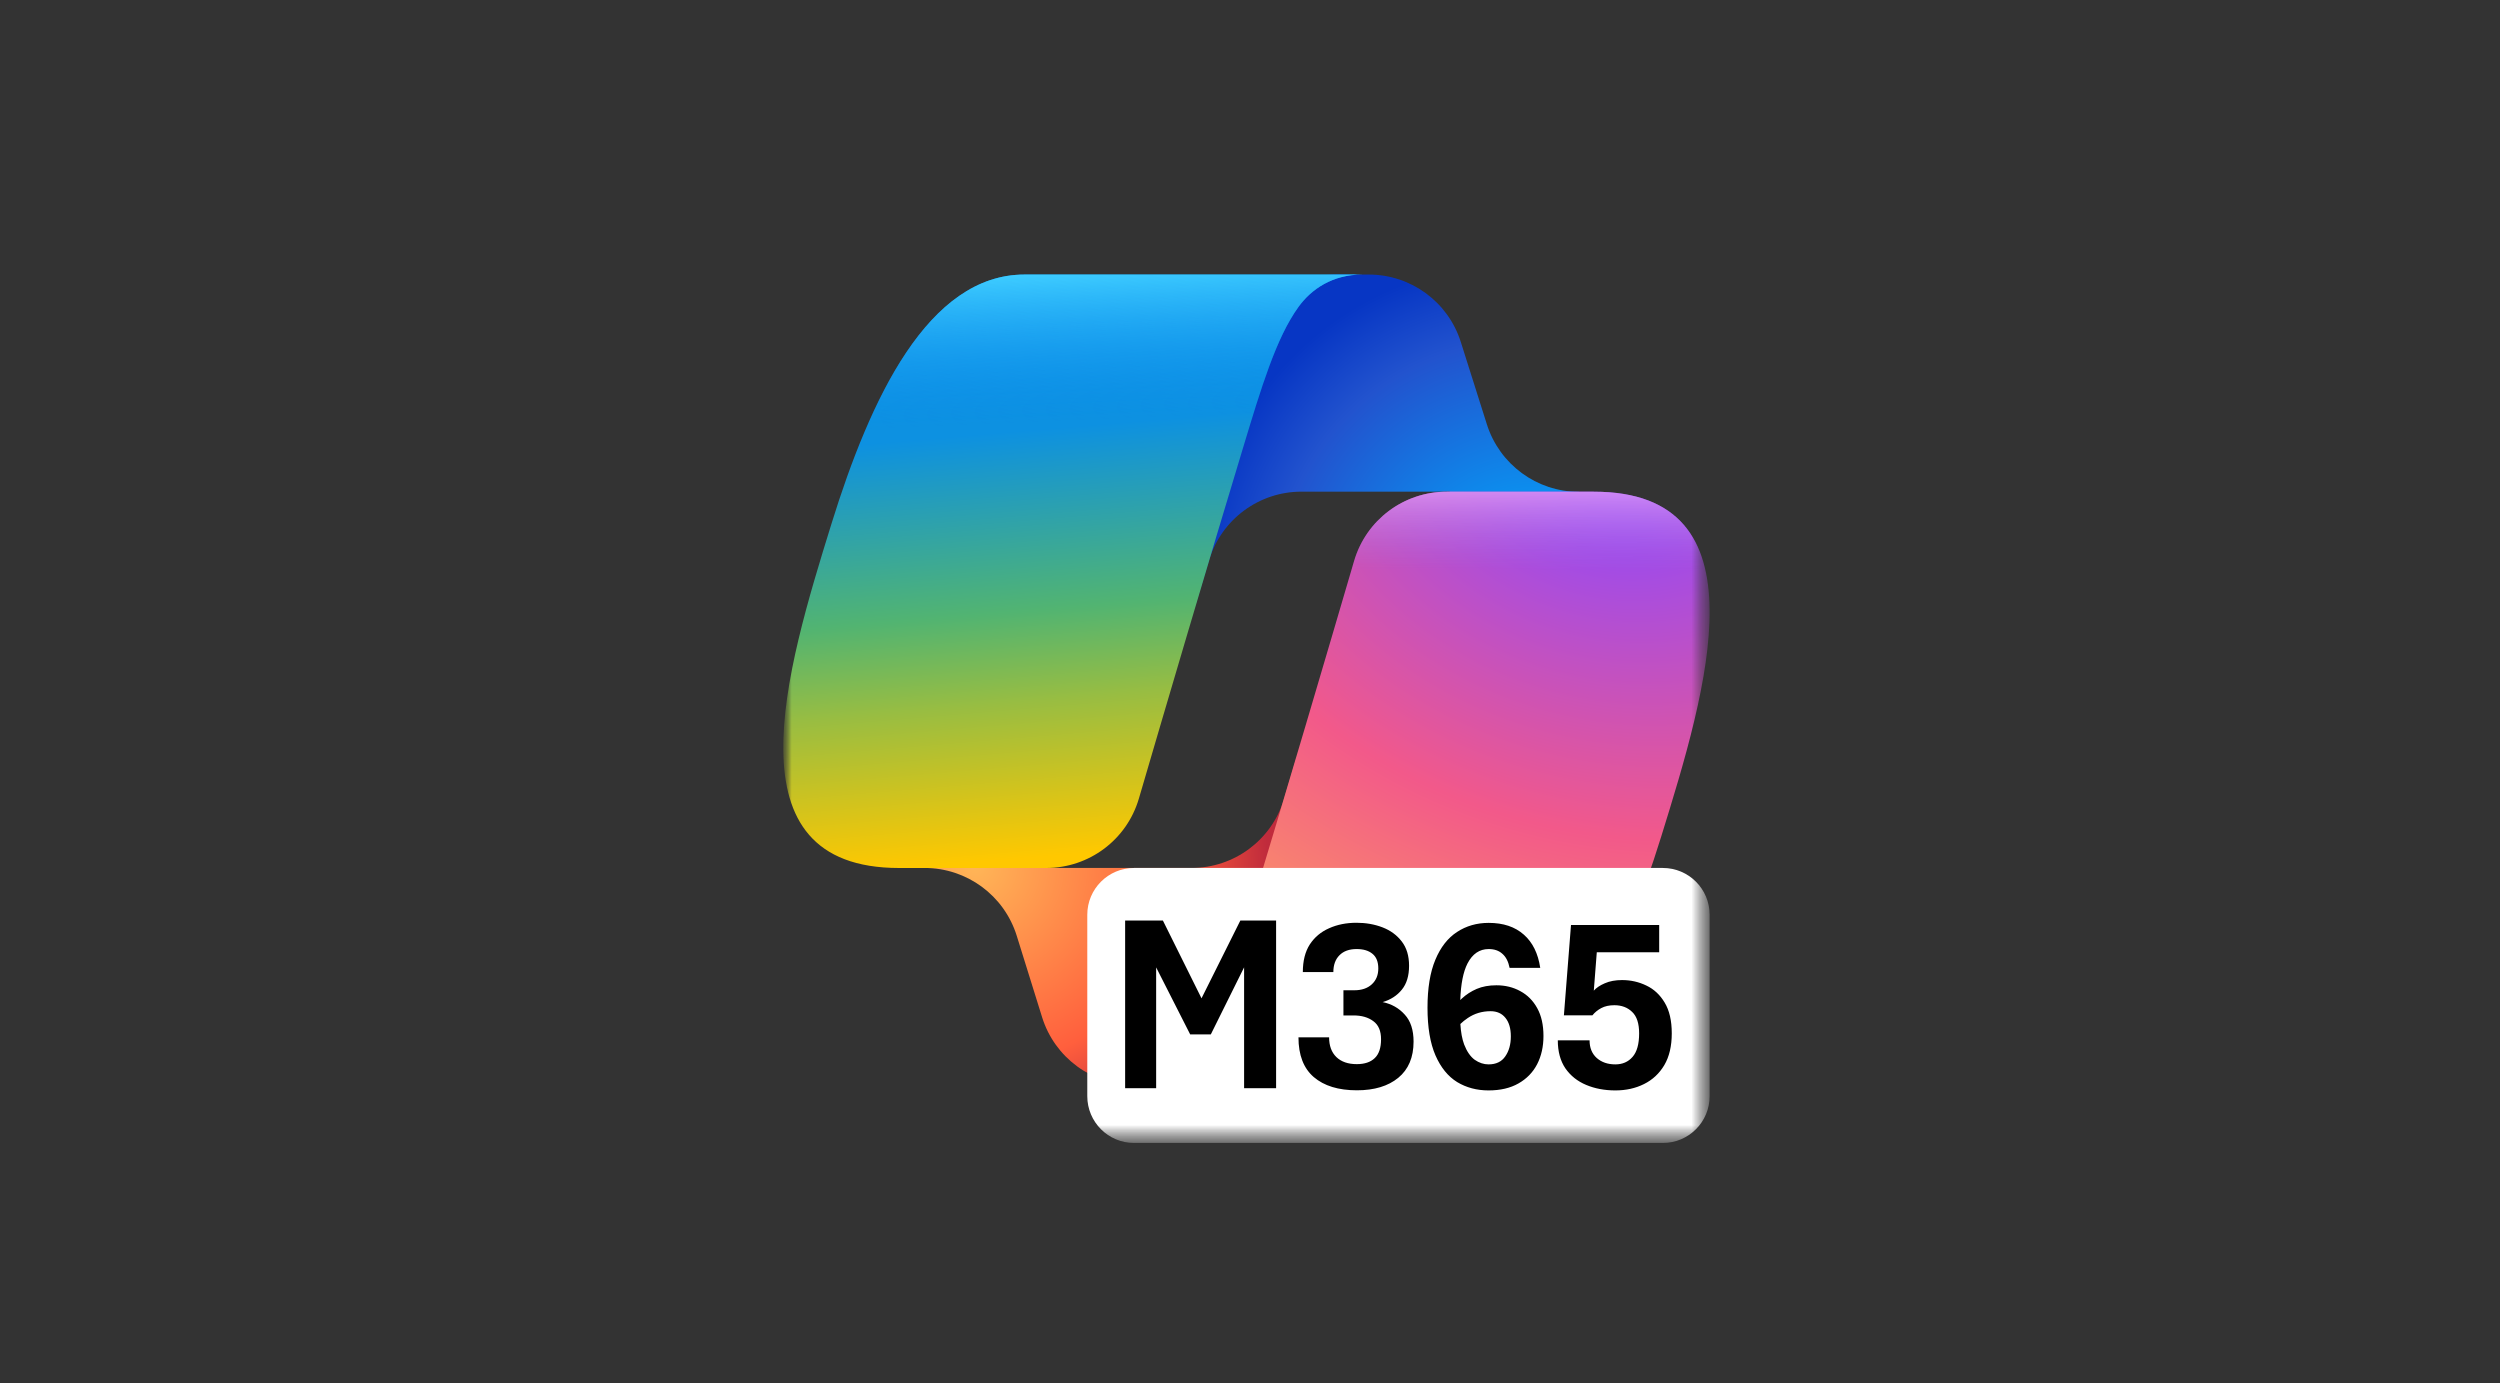 <svg xmlns="http://www.w3.org/2000/svg" width="150" height="83" viewBox="0 0 150 83" fill="none"><rect x="0" y="0" width="150" height="83" fill="#333333" stroke="none"/><mask id="mask0_12_125" style="mask-type:luminance" maskUnits="userSpaceOnUse" x="47" y="13" width="56" height="56"><path d="M102.578 13H47V68.578H102.578V13Z" fill="white"></path></mask><g mask="url(#mask0_12_125)"><mask id="mask1_12_125" style="mask-type:luminance" maskUnits="userSpaceOnUse" x="47" y="13" width="56" height="56"><path d="M102.578 13H47V68.578H102.578V13Z" fill="white"></path></mask><g mask="url(#mask1_12_125)"><path d="M87.647 20.516C86.885 18.109 84.652 16.473 82.128 16.473H80.22C77.431 16.473 75.039 18.461 74.528 21.202L71.693 36.42L72.544 33.611C73.283 31.169 75.533 29.499 78.084 29.499H86.947L92.028 31.277L94.731 29.509C92.206 29.509 89.973 27.864 89.211 25.457L87.647 20.516Z" fill="url(#paint0_radial_12_125)"></path><path d="M62.527 61.037C63.281 63.456 65.52 65.104 68.055 65.104H71.811C74.976 65.104 77.554 62.562 77.599 59.397L77.798 45.417L77.036 47.954C76.301 50.402 74.048 52.078 71.492 52.078H62.631L58.049 49.989L55.476 52.078C58.01 52.078 60.25 53.726 61.004 56.146L62.527 61.037Z" fill="url(#paint1_radial_12_125)"></path><path d="M81.736 16.473H61.473C55.684 16.473 52.21 23.939 49.895 31.405C47.151 40.251 43.561 52.08 53.947 52.08H62.771C65.345 52.08 67.608 50.387 68.332 47.917C69.854 42.72 72.515 33.678 74.606 26.793C75.67 23.288 76.557 20.278 77.917 18.404C78.68 17.353 79.951 16.473 81.736 16.473Z" fill="url(#paint2_linear_12_125)"></path><path d="M81.736 16.473H61.473C55.684 16.473 52.21 23.939 49.895 31.405C47.151 40.251 43.561 52.08 53.947 52.08H62.771C65.345 52.08 67.608 50.387 68.332 47.917C69.854 42.72 72.515 33.678 74.606 26.793C75.67 23.288 76.557 20.278 77.917 18.404C78.68 17.353 79.951 16.473 81.736 16.473Z" fill="url(#paint3_linear_12_125)"></path><path d="M67.838 65.104H88.1C93.89 65.104 97.363 57.639 99.679 50.174C102.423 41.331 106.013 29.502 95.627 29.502H86.803C84.229 29.502 81.966 31.196 81.242 33.666C79.719 38.862 77.058 47.902 74.968 54.786C73.903 58.29 73.017 61.3 71.657 63.174C70.894 64.224 69.623 65.104 67.838 65.104Z" fill="url(#paint4_radial_12_125)"></path><path d="M67.838 65.104H88.1C93.89 65.104 97.363 57.639 99.679 50.174C102.423 41.331 106.013 29.502 95.627 29.502H86.803C84.229 29.502 81.966 31.196 81.242 33.666C79.719 38.862 77.058 47.902 74.968 54.786C73.903 58.29 73.017 61.3 71.657 63.174C70.894 64.224 69.623 65.104 67.838 65.104Z" fill="url(#paint5_linear_12_125)"></path><path d="M99.77 52.078H68.044C66.494 52.078 65.237 53.335 65.237 54.886V65.77C65.237 67.321 66.494 68.578 68.044 68.578H99.77C101.321 68.578 102.578 67.321 102.578 65.77V54.886C102.578 53.335 101.321 52.078 99.77 52.078Z" fill="white"></path><path fill-rule="evenodd" clip-rule="evenodd" d="M67.508 55.231V65.29H69.369V58.043L71.41 62.062H72.65L74.646 58.04V65.29H76.566V55.231H74.421L72.091 59.899L69.773 55.231H67.508ZM81.413 65.418C80.307 65.418 79.445 65.154 78.827 64.625C78.214 64.097 77.908 63.303 77.908 62.241H79.746C79.746 62.745 79.891 63.138 80.18 63.422C80.474 63.706 80.882 63.848 81.406 63.848C81.874 63.848 82.233 63.729 82.482 63.489C82.736 63.25 82.863 62.872 82.863 62.353C82.863 61.855 82.709 61.494 82.4 61.27C82.096 61.041 81.7 60.926 81.211 60.926H80.606V59.416H81.264C81.702 59.416 82.051 59.297 82.31 59.058C82.569 58.819 82.698 58.502 82.698 58.109C82.698 57.71 82.581 57.416 82.347 57.227C82.118 57.037 81.802 56.943 81.398 56.943C80.955 56.943 80.611 57.067 80.367 57.316C80.123 57.56 80.001 57.897 80.001 58.325H78.17C78.17 57.653 78.309 57.1 78.588 56.666C78.872 56.233 79.258 55.909 79.746 55.695C80.235 55.475 80.783 55.366 81.391 55.366C81.954 55.366 82.474 55.458 82.953 55.642C83.431 55.827 83.814 56.108 84.104 56.487C84.397 56.865 84.544 57.351 84.544 57.944C84.544 58.547 84.4 59.025 84.111 59.379C83.827 59.733 83.443 59.982 82.96 60.126C83.493 60.236 83.934 60.485 84.283 60.874C84.637 61.257 84.814 61.798 84.814 62.495C84.814 63.442 84.507 64.167 83.894 64.67C83.286 65.168 82.459 65.418 81.413 65.418ZM87.429 64.924C87.982 65.258 88.61 65.425 89.312 65.425C90.02 65.425 90.618 65.286 91.106 65.007C91.599 64.728 91.973 64.344 92.227 63.856C92.481 63.362 92.608 62.797 92.608 62.159C92.608 61.496 92.484 60.941 92.235 60.493C91.986 60.039 91.647 59.698 91.218 59.469C90.795 59.234 90.316 59.117 89.783 59.117C89.335 59.117 88.941 59.19 88.603 59.334C88.269 59.479 87.972 59.67 87.713 59.91C87.681 59.94 87.648 59.971 87.616 60.003C87.65 59.038 87.795 58.306 88.049 57.81C88.348 57.232 88.772 56.943 89.32 56.943C89.659 56.943 89.933 57.037 90.142 57.227C90.356 57.411 90.501 57.693 90.576 58.071H92.414C92.284 57.204 91.956 56.539 91.427 56.076C90.899 55.607 90.197 55.373 89.32 55.373C88.608 55.373 87.975 55.555 87.422 55.919C86.869 56.278 86.435 56.833 86.121 57.585C85.807 58.333 85.65 59.292 85.65 60.463C85.65 61.639 85.81 62.593 86.129 63.325C86.448 64.052 86.881 64.585 87.429 64.924ZM87.622 61.439C87.755 61.31 87.902 61.191 88.064 61.083C88.468 60.809 88.924 60.672 89.432 60.672C89.816 60.672 90.115 60.806 90.329 61.075C90.543 61.34 90.65 61.708 90.65 62.182C90.65 62.665 90.538 63.066 90.314 63.385C90.095 63.704 89.761 63.863 89.312 63.863C89.023 63.863 88.747 63.771 88.483 63.587C88.224 63.397 88.012 63.091 87.848 62.667C87.727 62.342 87.651 61.932 87.622 61.439ZM95.172 65.096C95.695 65.316 96.278 65.425 96.921 65.425C97.558 65.425 98.131 65.298 98.639 65.044C99.153 64.79 99.559 64.411 99.858 63.908C100.157 63.4 100.306 62.765 100.306 62.002C100.306 61.24 100.164 60.625 99.88 60.156C99.601 59.688 99.235 59.347 98.781 59.133C98.328 58.913 97.842 58.804 97.324 58.804C96.926 58.804 96.579 58.868 96.285 58.998C95.996 59.122 95.777 59.27 95.628 59.439L95.807 57.137H99.551V55.5H94.26L93.834 60.919H95.546C95.685 60.744 95.862 60.6 96.076 60.485C96.29 60.371 96.552 60.313 96.861 60.313C97.299 60.313 97.656 60.448 97.93 60.717C98.209 60.981 98.348 61.409 98.348 62.002C98.348 62.645 98.216 63.116 97.952 63.415C97.693 63.714 97.349 63.863 96.921 63.863C96.467 63.863 96.096 63.736 95.807 63.482C95.518 63.223 95.374 62.869 95.374 62.421H93.468C93.468 63.093 93.62 63.654 93.924 64.102C94.233 64.546 94.649 64.877 95.172 65.096Z" fill="black"></path></g></g><defs><radialGradient id="paint0_radial_12_125" cx="0" cy="0" r="1" gradientUnits="userSpaceOnUse" gradientTransform="translate(92.494 36.55) rotate(-130.285) scale(21.338 20.192)"><stop offset="0.096" stop-color="#00AEFF"></stop><stop offset="0.773" stop-color="#2253CE"></stop><stop offset="1" stop-color="#0736C4"></stop></radialGradient><radialGradient id="paint1_radial_12_125" cx="0" cy="0" r="1" gradientUnits="userSpaceOnUse" gradientTransform="translate(58.471 51.9) rotate(50.256) scale(19.309 18.953)"><stop stop-color="#FFB657"></stop><stop offset="0.634" stop-color="#FF5F3D"></stop><stop offset="0.923" stop-color="#C02B3C"></stop></radialGradient><linearGradient id="paint2_linear_12_125" x1="60.261" y1="20.788" x2="63.014" y2="53.435" gradientUnits="userSpaceOnUse"><stop offset="0.156" stop-color="#0D91E1"></stop><stop offset="0.487" stop-color="#52B471"></stop><stop offset="0.652" stop-color="#98BD42"></stop><stop offset="0.937" stop-color="#FFC800"></stop></linearGradient><linearGradient id="paint3_linear_12_125" x1="62.787" y1="16.473" x2="64.29" y2="52.084" gradientUnits="userSpaceOnUse"><stop stop-color="#3DCBFF"></stop><stop offset="0.247" stop-color="#0588F7" stop-opacity="0"></stop></linearGradient><radialGradient id="paint4_radial_12_125" cx="0" cy="0" r="1" gradientUnits="userSpaceOnUse" gradientTransform="translate(96.667 26.017) rotate(109.722) scale(47.436 57.935)"><stop offset="0.066" stop-color="#8C48FF"></stop><stop offset="0.5" stop-color="#F2598A"></stop><stop offset="0.896" stop-color="#FFB152"></stop></radialGradient><linearGradient id="paint5_linear_12_125" x1="98.268" y1="27.329" x2="98.249" y2="37.026" gradientUnits="userSpaceOnUse"><stop offset="0.058" stop-color="#F8ADFA"></stop><stop offset="0.708" stop-color="#A86EDD" stop-opacity="0"></stop></linearGradient></defs></svg>